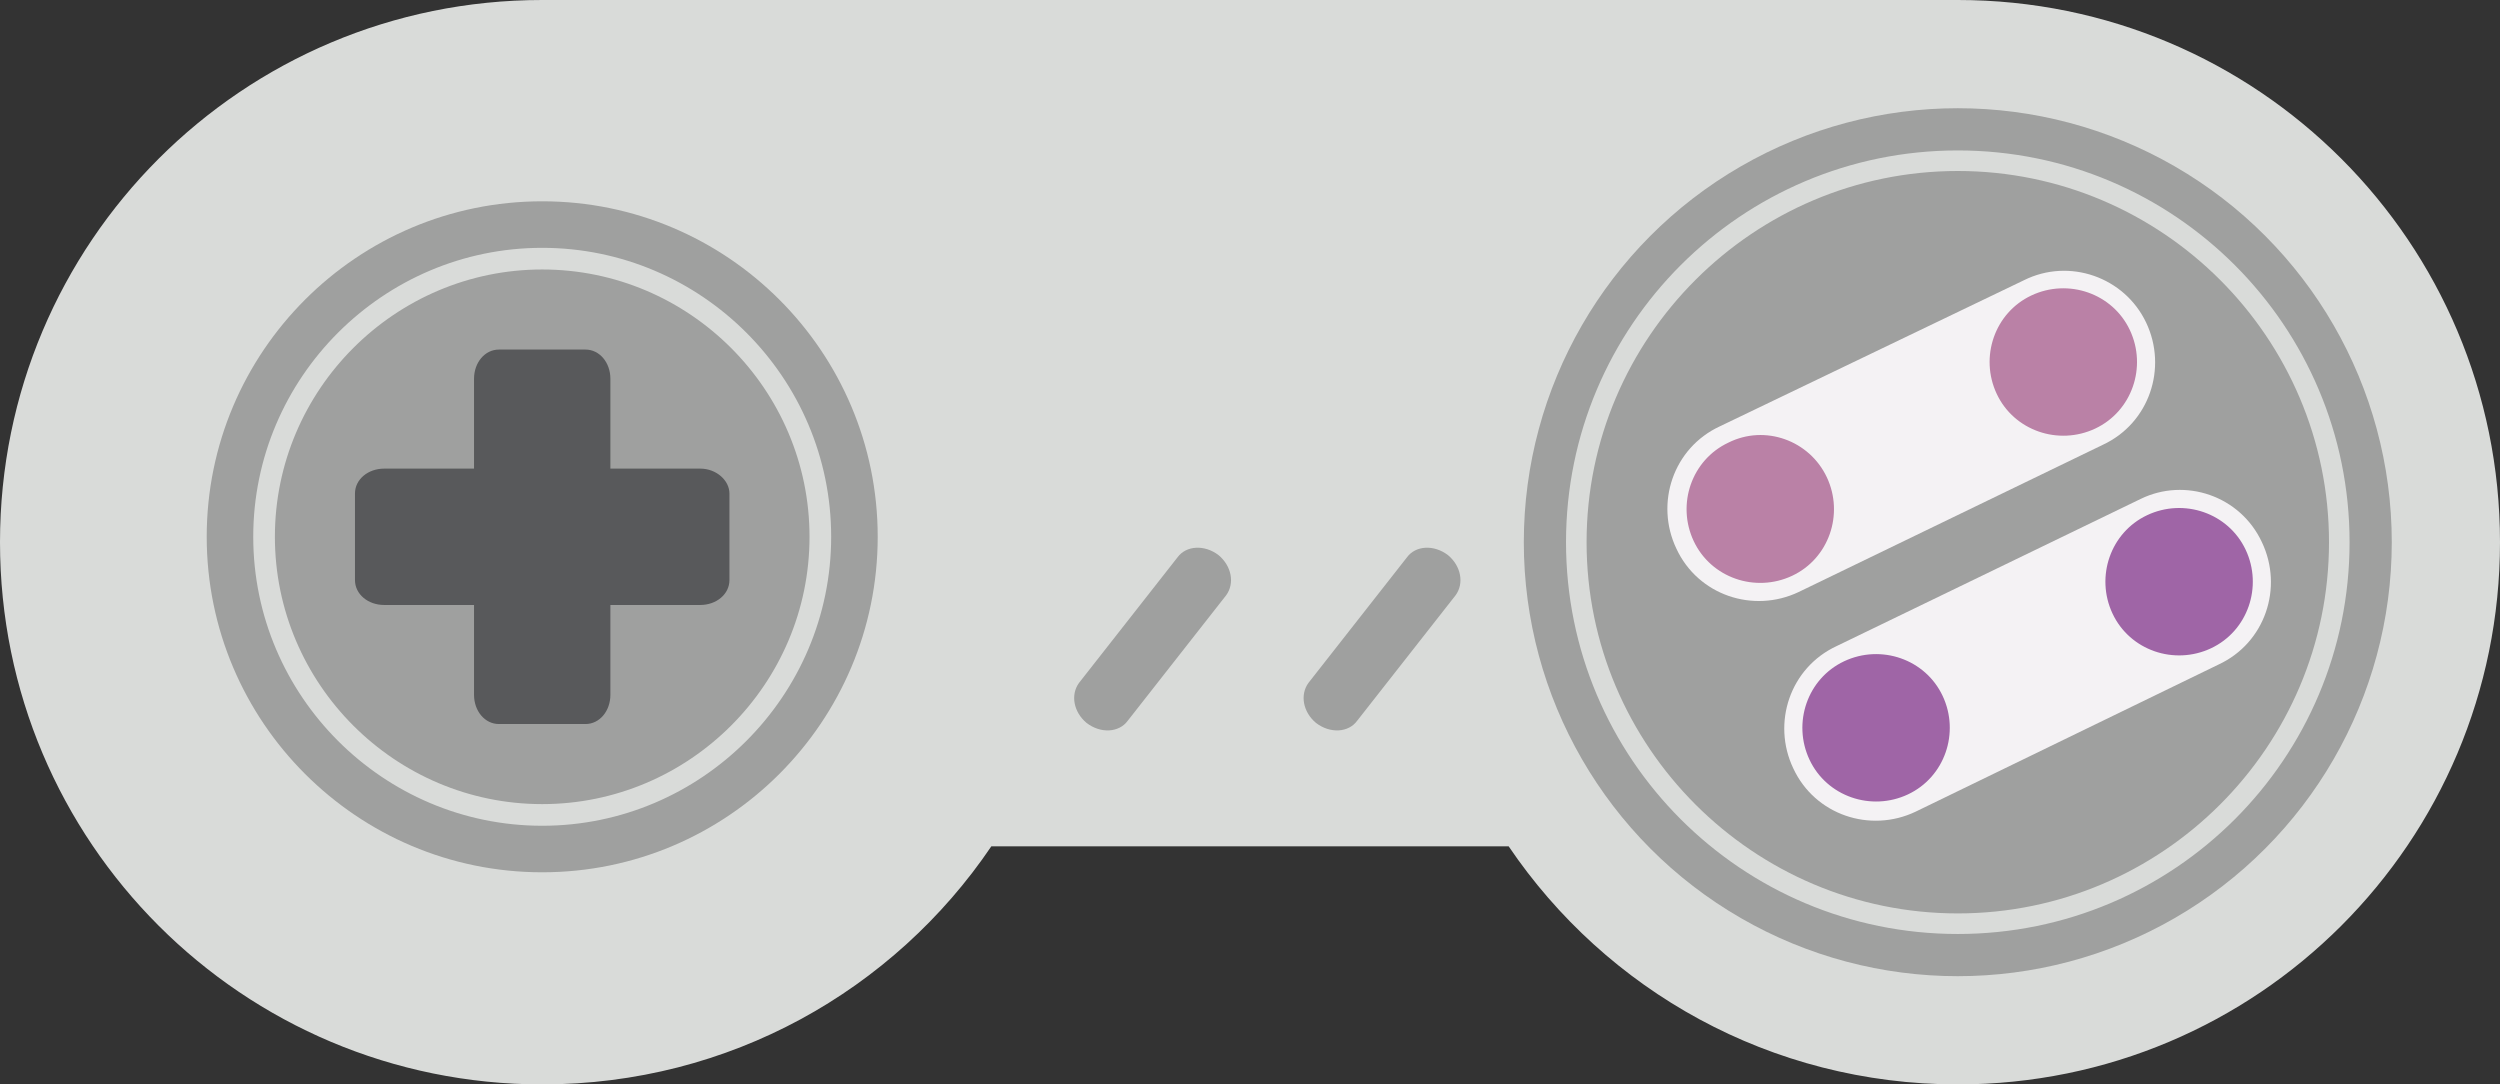 <?xml version="1.0" encoding="utf-8"?>
<!-- Generator: Adobe Illustrator 24.1.0, SVG Export Plug-In . SVG Version: 6.00 Build 0)  -->
<svg version="1.1" id="Livello_1" xmlns="http://www.w3.org/2000/svg" xmlns:xlink="http://www.w3.org/1999/xlink" x="0px" y="0px"
	 viewBox="0 0 231 100.2" style="enable-background:new 0 0 231 100.2;" xml:space="preserve">
<rect x="0" y="0" width="231" height="100.2" fill="#333333" stroke="none"/>
<style type="text/css">
	.st0{fill:#D9DBD9;}
	.st1{fill:#9FA09F;}
	.st2{fill:#58595B;}
	.st3{fill:#F4F2F4;}
	.st4{fill:#BA81A6;}
	.st5{fill:#9F65A6;}
</style>
<g>
	<path class="st0" d="M180.9,0H50.1C22.4,0,0,22.4,0,50.1c0,27.7,22.4,50.1,50.1,50.1c17.3,0,32.5-8.7,41.5-22h47.8
		c9,13.3,24.2,22,41.5,22c27.7,0,50.1-22.4,50.1-50.1C231,22.4,208.6,0,180.9,0z"/>
	<circle class="st1" cx="180.9" cy="50.1" r="40.1"/>
	<g>
		<path class="st0" d="M180.9,86.3c-20,0-36.2-16.2-36.2-36.2s16.2-36.2,36.2-36.2c20,0,36.2,16.2,36.2,36.2S200.9,86.3,180.9,86.3z
			 M180.9,15.8c-18.9,0-34.3,15.4-34.3,34.3s15.4,34.3,34.3,34.3c18.9,0,34.3-15.4,34.3-34.3S199.8,15.8,180.9,15.8z"/>
	</g>
	<path class="st1" d="M81.1,49.6c0,17.1-13.9,31-31,31c-17.1,0-31-13.9-31-31c0-17.1,13.9-31,31-31C67.2,18.6,81.1,32.5,81.1,49.6z"
		/>
	<g>
		<path class="st0" d="M50.1,76.3c-14.7,0-26.7-12-26.7-26.7c0-14.7,12-26.7,26.7-26.7c14.7,0,26.7,12,26.7,26.7
			C76.8,64.3,64.8,76.3,50.1,76.3z M50.1,24.9c-13.6,0-24.7,11.1-24.7,24.7c0,13.6,11.1,24.7,24.7,24.7c13.6,0,24.7-11.1,24.7-24.7
			C74.8,36,63.7,24.9,50.1,24.9z"/>
	</g>
	<path class="st2" d="M64.7,43.3h-8.3V35c0-1.5-1-2.7-2.3-2.7h-8c-1.3,0-2.3,1.2-2.3,2.7v8.3h-8.3c-1.5,0-2.7,1-2.7,2.3v8
		c0,1.3,1.2,2.3,2.7,2.3h8.3v8.3c0,1.5,1,2.7,2.3,2.7h8c1.3,0,2.3-1.2,2.3-2.7v-8.3h8.3c1.5,0,2.7-1,2.7-2.3v-8
		C67.4,44.4,66.2,43.3,64.7,43.3z"/>
	<path class="st3" d="M198.3,29.8c2,4.2,0.3,9.3-4,11.3l-28.1,13.6c-4.2,2-9.3,0.3-11.3-4l0,0c-2-4.2-0.3-9.3,4-11.3L187,25.9
		C191.2,23.8,196.3,25.6,198.3,29.8L198.3,29.8z"/>
	<path class="st4" d="M168.8,44.1c1.6,3.4,0.2,7.5-3.2,9.1c-3.4,1.6-7.5,0.2-9.1-3.2c-1.6-3.4-0.2-7.5,3.2-9.1
		C163.1,39.2,167.2,40.7,168.8,44.1z"/>
	<path class="st4" d="M196.8,30.5c1.6,3.4,0.2,7.5-3.2,9.1c-3.4,1.6-7.5,0.2-9.1-3.2c-1.6-3.4-0.2-7.5,3.2-9.1
		C191.1,25.7,195.2,27.1,196.8,30.5z"/>
	<path class="st3" d="M209,50.1c2,4.2,0.3,9.3-4,11.3L177,75c-4.2,2-9.3,0.3-11.3-4l0,0c-2-4.2-0.3-9.3,4-11.3l28.1-13.6
		C201.9,44.1,207,45.8,209,50.1L209,50.1z"/>
	<path class="st5" d="M179.5,64.3c1.6,3.4,0.2,7.5-3.2,9.1c-3.4,1.6-7.5,0.2-9.1-3.2c-1.6-3.4-0.2-7.5,3.2-9.1
		C173.8,59.5,177.9,60.9,179.5,64.3z"/>
	<path class="st5" d="M207.5,50.8c1.6,3.4,0.2,7.5-3.2,9.1c-3.4,1.6-7.5,0.2-9.1-3.2c-1.6-3.4-0.2-7.5,3.2-9.1
		C201.8,46,205.9,47.4,207.5,50.8z"/>
	<path class="st1" d="M104.2,66.6c-0.8,1.1-2.5,1.2-3.8,0.2l0,0c-1.2-1-1.5-2.6-0.7-3.7l9.1-11.6c0.8-1.1,2.5-1.2,3.8-0.2l0,0
		c1.2,1,1.5,2.6,0.7,3.7L104.2,66.6z"/>
	<path class="st1" d="M125.4,66.6c-0.8,1.1-2.5,1.2-3.8,0.2l0,0c-1.2-1-1.5-2.6-0.7-3.7l9.1-11.6c0.8-1.1,2.5-1.2,3.8-0.2l0,0
		c1.2,1,1.5,2.6,0.7,3.7L125.4,66.6z"/>
</g>
</svg>
